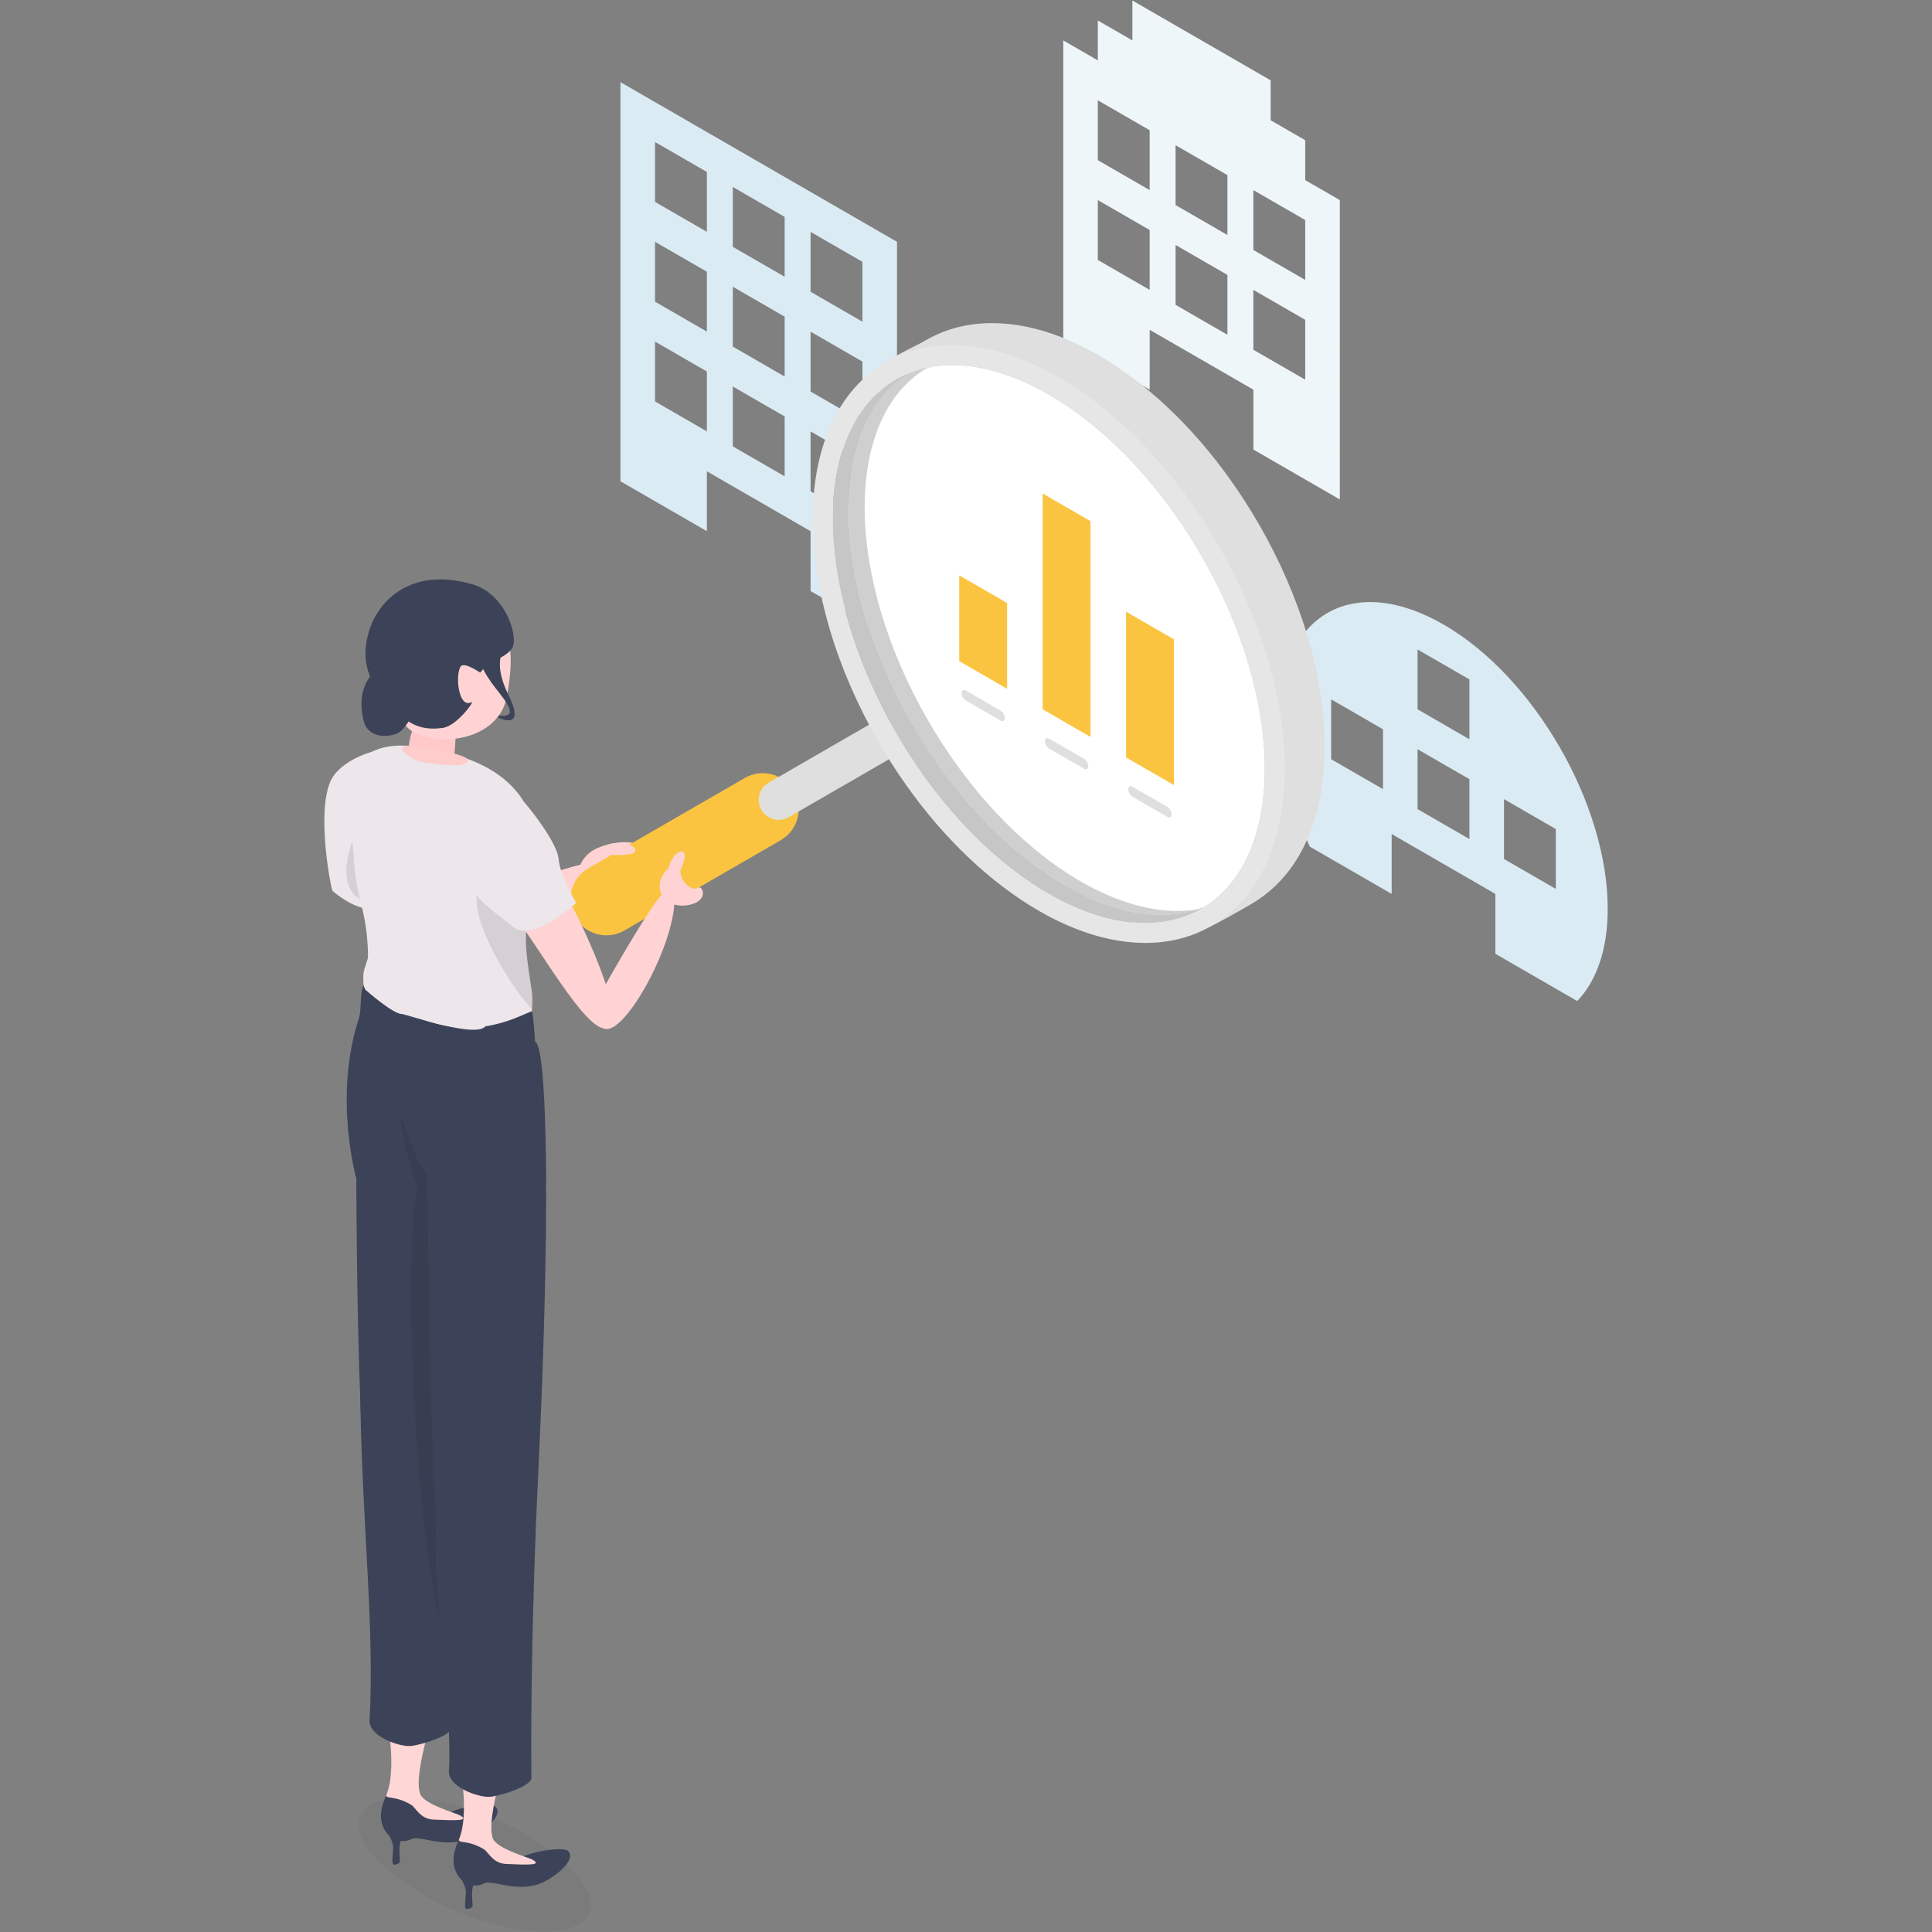 <?xml version="1.0" encoding="UTF-8"?>
<svg id="_レイヤー_2" data-name=" レイヤー 2" xmlns="http://www.w3.org/2000/svg" viewBox="0 0 968 968">
  <rect x="0" y="0" width="968" height="968" fill="#808080" stroke="none"/>
  <defs>
    <style>
      .cls-1 {
        opacity: .05;
      }

      .cls-1, .cls-2 {
        fill: #1a1a1a;
      }

      .cls-1, .cls-2, .cls-3, .cls-4, .cls-5, .cls-6, .cls-7, .cls-8, .cls-9, .cls-10, .cls-11, .cls-12, .cls-13, .cls-14, .cls-15, .cls-16, .cls-17, .cls-18 {
        stroke-width: 0px;
      }

      .cls-1, .cls-2, .cls-18 {
        isolation: isolate;
      }

      .cls-2, .cls-18 {
        opacity: .1;
      }

      .cls-3 {
        fill: none;
      }

      .cls-4 {
        fill: #fac440;
      }

      .cls-5 {
        fill: #3c4358;
      }

      .cls-6 {
        fill: #cfcfcf;
      }

      .cls-7 {
        fill: #c6c6c6;
      }

      .cls-8 {
        fill: #dfdfdf;
      }

      .cls-9 {
        fill: #dbebf4;
      }

      .cls-10 {
        fill: #fff;
      }

      .cls-11 {
        fill: #ede6eb;
      }

      .cls-12 {
        fill: #eff6fa;
      }

      .cls-13 {
        fill: #fcc;
      }

      .cls-14 {
        fill: #ffd6d6;
      }

      .cls-15 {
        fill: #ffc9ca;
      }

      .cls-16 {
        fill: #ffd3d4;
      }

      .cls-17 {
        fill: #e6e6e6;
      }
    </style>
  </defs>
  <g id="_2" data-name=" 2">
    <g>
      <path class="cls-9" d="m310.87,41.16v199.98l43.3,25v-30l51.96,30v30l43.3,25V121.16s-138.55-79.99-138.55-79.99Zm43.3,174.98l-25.98-15v-30l25.98,15v30Zm0-49.99l-25.98-15v-30l25.98,15v30Zm0-49.99l-25.98-15v-30l25.98,15v30Zm38.97,122.49l-25.98-15v-30l25.98,15v30Zm0-49.99l-25.98-15v-30l25.98,15v30Zm0-49.99l-25.98-15v-30l25.98,15v30Zm38.97,122.49l-25.98-15v-30l25.98,15v30Zm0-49.99l-25.98-15v-30l25.98,15v30Zm0-49.99l-25.98-15v-30l25.98,15v30Z"/>
      <path class="cls-12" d="m653.96,90.25v-20l-17.32-10v-20L567.37.26v20l-17.32-10v20l-17.32-10v149.98l43.3,25v-30l51.96,30v30l43.3,25V100.25l-17.32-10h0Zm-77.94,54.99l-25.98-15v-30l25.98,15v30Zm0-49.99l-25.98-15v-30l25.98,15v30Zm38.97,72.49l-25.98-15v-30l25.98,15v30Zm0-49.99l-25.98-15v-30l25.98,15v30Zm38.97,72.49l-25.98-15v-30l25.98,15v30Zm0-49.99l-25.98-15v-30l25.98,15v30Z"/>
      <path class="cls-9" d="m723.24,312.9c-45.43-26.23-82.26-4.97-82.26,47.49,0,20.52,5.69,42.75,15.27,63.81l41.02,23.68v-30l51.96,30v30l41.02,23.68c9.58-10,15.27-25.66,15.27-46.18,0-52.46-36.83-116.25-82.26-142.48h0Zm-30.31,82.49l-25.98-15v-30l25.98,15v30Zm43.3,25l-25.98-15v-30l25.98,15v30Zm0-49.99l-25.98-15v-30l25.98,15v30Zm43.3,74.99l-25.98-15v-30l25.98,15v30Z"/>
      <g>
        <path class="cls-16" d="m179.91,394.34c-5.03,11.87,10.5,93.86,21.86,92.81s5.84-42.06,5.96-77.1c.12-35.93-22.79-27.58-27.82-15.71,0,0,0,0,0,0Z"/>
        <path class="cls-16" d="m216.1,477.1c9.35,10.64,92.82-37.51,89.74-44.71-2.77-6.45-69.02,17.52-84,28.33-14.98,10.81-5.73,16.38-5.73,16.38Z"/>
        <path class="cls-16" d="m297.73,425.71c-4.16,2.2-9.43,8.09-7.4,15.36,2.11,7.55,14.55,5.83,17.02,4.87,16.81-6.58,16.01-13.3,14.86-19.59s-15.81-5.21-24.48-.64h0Z"/>
      </g>
      <g>
        <path class="cls-4" d="m303.82,468.63c-6.22,0-12.27-3.23-15.6-9-4.97-8.61-2.02-19.62,6.59-24.59l78.38-45.25c8.61-4.97,19.62-2.02,24.59,6.59,4.97,8.61,2.02,19.62-6.59,24.59l-78.38,45.25c-2.83,1.64-5.93,2.41-8.98,2.41h0Z"/>
        <path class="cls-8" d="m390.15,410.79c-3.46,0-6.82-1.79-8.67-5-2.76-4.78-1.12-10.9,3.66-13.66l49.6-28.63c4.78-2.76,10.9-1.12,13.66,3.66,2.76,4.78,1.12,10.9-3.66,13.66l-49.6,28.63c-1.57.91-3.29,1.34-4.99,1.34h0Z"/>
        <g>
          <path class="cls-10" d="m602,278.48c-33.81-58.56-84.41-95.59-124.95-95.59-7.49,0-14.63,1.27-21.26,3.89-41.13,25.16-40.76,103.52,1.13,176.07,40.06,69.39,103.71,108.54,146.24,91.68,41.1-25.18,40.72-103.52-1.16-176.05h0Z"/>
          <path class="cls-10" d="m602,278.48c-33.81-58.56-84.41-95.59-124.95-95.59-7.49,0-14.63,1.27-21.26,3.89-41.13,25.16-40.76,103.52,1.13,176.07,40.06,69.39,103.71,108.54,146.24,91.68,41.1-25.18,40.72-103.52-1.16-176.05h0Z"/>
          <polygon class="cls-10" points="477.06 179.4 477.06 182.89 477.06 179.4 477.06 179.4"/>
        </g>
        <path class="cls-3" d="m641.71,381.16c0,69.03-48.46,97.01-108.24,62.49s-108.24-118.45-108.24-187.48,48.46-97.01,108.24-62.49,108.24,118.45,108.24,187.48Z"/>
        <path class="cls-6" d="m464.92,360.85c-41.89-72.55-42.26-150.91-1.13-176.07.92-.36,1.85-.69,2.78-1.01-3.72.64-7.32,1.64-10.78,3.01-41.13,25.16-40.76,103.52,1.13,176.07,39.18,67.86,100.92,106.8,143.4,92.7-41.95,7.23-98.61-30.99-135.4-94.7h0Z"/>
        <path class="cls-8" d="m630.66,262.48c-17.05-29.53-38.69-54.68-62.58-72.73-24.12-18.22-48.68-27.86-71.02-27.86h0c-12.16,0-23.31,2.88-33.13,8.55-12.21,7.05-26.86,10.16-32.86,32.16-2.56,9.37-3.41,19.23-3.7,30.05,3.96-20.45,13.44-36.69,28.43-45.86,6.63-2.62,13.78-3.89,21.26-3.89,40.54,0,91.14,37.03,124.95,95.59,41.88,72.54,42.26,150.87,1.16,176.05-17.43,6.91-38.4,4.41-59.84-5.72,14.44,10.13,27.24,16.76,42.73,16.76,12.16,0,4,9,40.95-12.68,12.16-7.14,21.61-17.9,27.93-32.25,5.82-13.22,8.77-28.86,8.77-46.49,0-35.11-11.74-74.77-33.04-111.68h0Z"/>
        <g>
          <path class="cls-7" d="m603.94,281.9c.22.39.42.77.64,1.16-.21-.39-.42-.77-.64-1.16Z"/>
          <path class="cls-7" d="m605.82,285.33c.25.47.5.94.75,1.42-.25-.47-.5-.94-.75-1.42Z"/>
          <path class="cls-7" d="m566.05,230.2c-1.09-1.13-2.18-2.24-3.28-3.34,1.1,1.1,2.19,2.21,3.28,3.34Z"/>
          <path class="cls-7" d="m607.64,288.76c.27.52.53,1.03.79,1.55-.26-.52-.52-1.03-.79-1.55Z"/>
          <path class="cls-7" d="m595.62,268c.97,1.52,1.93,3.06,2.88,4.61-.95-1.55-1.91-3.09-2.88-4.61Z"/>
          <path class="cls-7" d="m599.13,273.63c.97,1.6,1.93,3.21,2.87,4.84-.94-1.63-1.9-3.24-2.87-4.84Z"/>
          <path class="cls-7" d="m609.4,292.2c.27.53.52,1.06.78,1.59-.26-.53-.52-1.06-.78-1.59Z"/>
          <path class="cls-7" d="m614.3,302.52c.26.58.51,1.16.76,1.74-.25-.58-.5-1.16-.76-1.74Z"/>
          <path class="cls-7" d="m617.26,309.39c.25.61.49,1.22.74,1.82-.25-.61-.49-1.22-.74-1.82Z"/>
          <path class="cls-7" d="m611.1,295.64c.27.55.52,1.1.78,1.65-.26-.55-.52-1.1-.78-1.65Z"/>
          <path class="cls-7" d="m612.73,299.08c.26.57.52,1.13.78,1.7-.26-.57-.51-1.13-.78-1.7Z"/>
          <path class="cls-7" d="m615.81,305.96c.26.6.5,1.19.76,1.79-.25-.6-.5-1.19-.76-1.79Z"/>
          <path class="cls-7" d="m570.45,234.93c1.09,1.21,2.18,2.43,3.26,3.67-1.08-1.24-2.16-2.46-3.26-3.67Z"/>
          <path class="cls-7" d="m480.55,182.99c-1.12-.06-2.23-.09-3.33-.09,1.1,0,2.21.04,3.33.09Z"/>
          <path class="cls-7" d="m566.39,230.55c1.08,1.13,2.15,2.29,3.22,3.45-1.07-1.17-2.14-2.32-3.22-3.45Z"/>
          <path class="cls-7" d="m554.83,219.31c.98.89,1.96,1.78,2.94,2.7-.98-.91-1.95-1.81-2.94-2.7Z"/>
          <path class="cls-7" d="m558.53,222.73c1.12,1.06,2.23,2.14,3.34,3.23-1.11-1.1-2.22-2.18-3.34-3.23Z"/>
          <path class="cls-7" d="m585.08,252.73c1.05,1.41,2.08,2.84,3.11,4.28-1.03-1.44-2.06-2.87-3.11-4.28Z"/>
          <path class="cls-7" d="m588.89,257.99c1.02,1.44,2.02,2.89,3.02,4.36-1-1.47-2-2.92-3.02-4.36Z"/>
          <path class="cls-7" d="m592.42,263.12c.91,1.35,1.81,2.72,2.7,4.11-.89-1.38-1.79-2.75-2.7-4.11Z"/>
          <path class="cls-7" d="m577.88,243.54c1.07,1.3,2.13,2.62,3.18,3.95-1.05-1.34-2.11-2.66-3.18-3.95Z"/>
          <path class="cls-7" d="m574.36,239.37c.97,1.13,1.93,2.27,2.89,3.42-.96-1.16-1.92-2.3-2.89-3.42Z"/>
          <path class="cls-7" d="m581.81,248.46c1.07,1.37,2.13,2.75,3.18,4.16-1.05-1.41-2.11-2.79-3.18-4.16Z"/>
          <path class="cls-7" d="m633.69,386.81c0-.78.01-1.57,0-2.36,0,.79,0,1.58,0,2.36Z"/>
          <path class="cls-7" d="m632.87,369.17c.08.77.15,1.53.21,2.29-.07-.76-.14-1.52-.21-2.29Z"/>
          <path class="cls-7" d="m632.11,362.85c.1.75.2,1.49.29,2.24-.09-.74-.19-1.49-.29-2.24Z"/>
          <path class="cls-7" d="m632.52,366.02c.09.76.17,1.51.25,2.26-.08-.75-.16-1.5-.25-2.26Z"/>
          <path class="cls-7" d="m630.52,353.16c.14.73.27,1.46.4,2.18-.13-.73-.26-1.45-.4-2.18Z"/>
          <path class="cls-7" d="m631.64,359.64c.12.74.22,1.48.33,2.22-.11-.74-.21-1.48-.33-2.22Z"/>
          <path class="cls-7" d="m631.11,356.42c.13.73.25,1.47.36,2.2-.12-.73-.24-1.46-.36-2.2Z"/>
          <path class="cls-7" d="m633.16,372.29c.06.77.12,1.54.17,2.31-.05-.77-.11-1.54-.17-2.31Z"/>
          <path class="cls-7" d="m618.65,312.82c.24.61.48,1.23.71,1.84-.24-.61-.47-1.23-.71-1.84Z"/>
          <path class="cls-7" d="m633.65,381.46c.02.79.03,1.57.04,2.35,0-.78-.02-1.56-.04-2.35Z"/>
          <path class="cls-7" d="m633.38,375.38c.05.78.09,1.55.13,2.32-.04-.77-.08-1.55-.13-2.32Z"/>
          <path class="cls-7" d="m633.55,378.43c.03.78.06,1.56.08,2.34-.02-.78-.05-1.55-.08-2.34Z"/>
          <path class="cls-7" d="m550.66,215.65c1.13.96,2.25,1.94,3.37,2.94-1.12-1-2.25-1.98-3.37-2.94Z"/>
          <path class="cls-7" d="m624.67,329.87c.21.66.4,1.33.6,1.99-.2-.66-.4-1.32-.6-1.99Z"/>
          <path class="cls-7" d="m622.45,323.08c.22.64.43,1.27.64,1.91-.21-.64-.42-1.27-.64-1.91Z"/>
          <path class="cls-7" d="m623.59,326.48c.21.65.42,1.3.62,1.95-.21-.65-.41-1.3-.62-1.95Z"/>
          <path class="cls-7" d="m629.87,349.9c.15.72.29,1.43.43,2.15-.14-.71-.28-1.43-.43-2.15Z"/>
          <path class="cls-7" d="m619.98,316.25c.23.62.46,1.24.69,1.86-.23-.62-.45-1.24-.69-1.86Z"/>
          <path class="cls-7" d="m621.24,319.67c.23.63.44,1.25.67,1.88-.22-.63-.44-1.25-.67-1.88Z"/>
          <path class="cls-7" d="m625.69,333.25c.2.67.39,1.34.58,2.01-.19-.67-.38-1.34-.58-2.01Z"/>
          <path class="cls-7" d="m628.38,343.29c.17.7.33,1.4.49,2.1-.16-.7-.32-1.4-.49-2.1Z"/>
          <path class="cls-7" d="m629.16,346.6c.16.71.31,1.41.46,2.11-.15-.7-.3-1.41-.46-2.11Z"/>
          <path class="cls-7" d="m627.55,339.96c.18.69.35,1.37.52,2.06-.17-.69-.34-1.37-.52-2.06Z"/>
          <path class="cls-7" d="m626.65,336.61c.19.68.37,1.35.55,2.03-.18-.68-.36-1.35-.55-2.03Z"/>
          <path class="cls-7" d="m484.9,183.34c1.1.12,2.22.28,3.33.45-1.12-.17-2.23-.33-3.33-.45Z"/>
          <path class="cls-7" d="m631.43,409.35c.16-.78.3-1.56.44-2.35-.14.79-.29,1.57-.44,2.35Z"/>
          <path class="cls-7" d="m628.83,419.5c.24-.75.47-1.51.69-2.27-.22.76-.45,1.52-.69,2.27Z"/>
          <path class="cls-7" d="m631.93,406.69c.14-.78.26-1.57.38-2.36-.12.79-.25,1.58-.38,2.36Z"/>
          <path class="cls-7" d="m630.25,414.52c.2-.76.38-1.53.56-2.31-.18.78-.37,1.55-.56,2.31Z"/>
          <path class="cls-7" d="m629.57,417.03c.22-.76.43-1.52.63-2.29-.2.77-.41,1.53-.63,2.29Z"/>
          <path class="cls-7" d="m630.88,411.96c.18-.77.34-1.55.5-2.33-.16.78-.33,1.56-.5,2.33Z"/>
          <path class="cls-7" d="m633.5,392.7c.04-.79.08-1.57.11-2.37-.03.79-.07,1.58-.11,2.37Z"/>
          <path class="cls-7" d="m633.31,395.58c.06-.79.12-1.58.16-2.37-.05.8-.1,1.59-.16,2.37Z"/>
          <path class="cls-7" d="m632.74,401.22c.1-.79.19-1.58.27-2.37-.08.8-.17,1.59-.27,2.37Z"/>
          <path class="cls-7" d="m632.37,403.98c.12-.78.23-1.57.33-2.37-.1.79-.21,1.58-.33,2.37Z"/>
          <path class="cls-7" d="m633.06,398.42c.08-.79.15-1.58.22-2.38-.06.8-.14,1.59-.22,2.38Z"/>
          <path class="cls-7" d="m627.16,424.25c.28-.73.55-1.46.82-2.21-.26.74-.54,1.48-.82,2.21Z"/>
          <path class="cls-7" d="m620.69,437.12c.41-.64.82-1.3,1.21-1.96-.39.66-.8,1.32-1.21,1.96Z"/>
          <path class="cls-7" d="m619.4,439.05c.43-.62.86-1.26,1.27-1.9-.41.64-.84,1.28-1.27,1.9Z"/>
          <path class="cls-7" d="m628.02,421.9c.26-.74.51-1.49.75-2.24-.24.76-.49,1.5-.75,2.24Z"/>
          <path class="cls-7" d="m618.04,440.92c.46-.6.9-1.22,1.34-1.85-.44.63-.88,1.24-1.34,1.85Z"/>
          <path class="cls-7" d="m616.63,442.71c.48-.59.95-1.18,1.41-1.79-.46.61-.93,1.2-1.41,1.79Z"/>
          <path class="cls-7" d="m621.92,435.13c.39-.66.77-1.33,1.14-2.01-.37.68-.75,1.35-1.14,2.01Z"/>
          <path class="cls-7" d="m633.62,389.77c.03-.78.05-1.57.06-2.37-.01.79-.03,1.58-.06,2.37Z"/>
          <path class="cls-7" d="m626.23,426.55c.3-.72.6-1.44.88-2.18-.28.73-.58,1.46-.88,2.18Z"/>
          <path class="cls-7" d="m623.09,433.08c.37-.68.73-1.36,1.08-2.05-.35.69-.71,1.38-1.08,2.05Z"/>
          <path class="cls-7" d="m625.24,428.78c.32-.7.64-1.42.95-2.14-.31.72-.62,1.44-.95,2.14Z"/>
          <path class="cls-7" d="m624.2,430.96c.35-.69.68-1.39,1.01-2.1-.33.71-.67,1.41-1.01,2.1Z"/>
          <path class="cls-7" d="m538.19,205.9c1.14.81,2.27,1.64,3.4,2.5-1.13-.85-2.27-1.68-3.4-2.5Z"/>
          <path class="cls-7" d="m517.45,193.4c1.14.56,2.28,1.15,3.43,1.75-1.14-.6-2.29-1.19-3.43-1.75Z"/>
          <path class="cls-7" d="m501.27,186.87c1.12.35,2.24.72,3.36,1.11-1.12-.4-2.24-.76-3.36-1.11Z"/>
          <path class="cls-7" d="m513.64,191.61c.98.44,1.97.9,2.96,1.38-.99-.48-1.97-.94-2.96-1.38Z"/>
          <path class="cls-7" d="m509.35,189.77c1.14.46,2.28.94,3.42,1.45-1.14-.51-2.28-.98-3.42-1.45Z"/>
          <path class="cls-7" d="m505.11,188.15c1.08.39,2.17.8,3.26,1.23-1.09-.43-2.18-.84-3.26-1.23Z"/>
          <path class="cls-7" d="m521.91,195.71c1.09.59,2.19,1.19,3.28,1.82-1.09-.63-2.19-1.23-3.28-1.82Z"/>
          <path class="cls-7" d="m546.46,212.17c1.08.87,2.15,1.75,3.22,2.65-1.07-.9-2.14-1.79-3.22-2.65Z"/>
          <path class="cls-7" d="m525.84,197.91c1.07.62,2.14,1.27,3.21,1.92-1.07-.66-2.14-1.3-3.21-1.92Z"/>
          <path class="cls-7" d="m542.62,209.16c1.09.83,2.19,1.68,3.28,2.55-1.09-.87-2.18-1.72-3.28-2.55Z"/>
          <path class="cls-7" d="m530.09,200.47c1.14.71,2.28,1.45,3.42,2.2-1.14-.75-2.28-1.49-3.42-2.2Z"/>
          <path class="cls-7" d="m534.4,203.27c.98.66,1.96,1.33,2.93,2.02-.98-.69-1.95-1.36-2.93-2.02Z"/>
          <path class="cls-7" d="m466.15,183.85c.81-.15,1.62-.27,2.43-.38-.82.11-1.63.24-2.43.38Z"/>
          <path class="cls-7" d="m603.16,454.53c-42.53,16.87-106.18-22.29-146.24-91.68-41.88-72.54-42.26-150.88-1.15-176.05-2.35.93-4.63,2.02-6.85,3.3-42.27,24.4-42.27,103.54,0,176.76s110.81,112.78,153.08,88.38c5.63-3.25,10.5-7.48,14.63-12.52-3.84,4.69-8.33,8.67-13.47,11.82h0Z"/>
          <path class="cls-7" d="m469.27,183.38c.62-.08,1.23-.15,1.85-.2-.62.06-1.24.13-1.85.2Z"/>
          <path class="cls-7" d="m496.91,185.61c1.13.3,2.27.62,3.41.97-1.14-.35-2.28-.67-3.41-.97Z"/>
          <path class="cls-7" d="m458.54,185.79c.68-.23,1.36-.44,2.05-.64-.69.2-1.37.41-2.05.64Z"/>
          <path class="cls-7" d="m456.07,186.68c.65-.25,1.31-.49,1.97-.72-.66.23-1.32.47-1.97.72Z"/>
          <path class="cls-7" d="m460.99,185.04c1.68-.47,3.38-.87,5.11-1.18-1.73.31-3.43.71-5.11,1.18Z"/>
          <path class="cls-7" d="m471.98,183.1c.57-.05,1.15-.08,1.73-.11-.58.03-1.15.07-1.73.11Z"/>
          <path class="cls-7" d="m493.18,184.71c1,.22,2,.45,3.01.71-1.01-.26-2.01-.49-3.01-.71Z"/>
          <path class="cls-7" d="m489.06,183.92c1.12.19,2.25.39,3.38.63-1.13-.24-2.26-.44-3.38-.63Z"/>
          <path class="cls-7" d="m474.63,182.94c.6-.02,1.2-.03,1.8-.04-.6,0-1.2.02-1.8.04Z"/>
          <path class="cls-7" d="m481.31,183.03c1.13.07,2.27.16,3.42.28-1.15-.13-2.29-.21-3.42-.28h0Z"/>
        </g>
      </g>
      <path class="cls-17" d="m477.05,182.89c40.54,0,91.14,37.03,124.95,95.59,42.27,73.22,42.27,152.35,0,176.76-8.46,4.89-17.98,7.21-28.13,7.21-40.54,0-91.14-37.03-124.95-95.59-42.27-73.22-42.27-152.35,0-176.76,8.46-4.89,17.98-7.21,28.13-7.21m0-10h0c-12.16,0-23.31,2.88-33.13,8.55-12.21,7.05-21.61,17.9-27.93,32.25-5.82,13.22-8.77,28.86-8.77,46.49,0,35.11,11.73,74.77,33.04,111.68,17.05,29.53,38.69,54.68,62.58,72.73,24.12,18.22,48.68,27.86,71.02,27.86,12.16,0,23.31-2.88,33.13-8.55,12.21-7.05,21.61-17.9,27.93-32.25,5.82-13.22,8.77-28.86,8.77-46.49,0-35.11-11.74-74.77-33.04-111.68-17.05-29.53-38.69-54.68-62.58-72.73-24.12-18.22-48.68-27.86-71.02-27.86h0Z"/>
      <g>
        <g>
          <path class="cls-1" d="m185.87,904.23c14.34-8.28,49.22-1.57,77.9,14.99,28.68,16.56,40.31,36.69,25.97,44.97-14.34,8.28-49.22,1.57-77.9-14.99s-40.31-36.69-25.97-44.97Z"/>
          <g>
            <path class="cls-11" d="m192.46,375.16c-7.22,1.38-18.32,4.86-24.78,12.79-10.51,12.9-1.89,57.35-1.1,58.33.7.86,10.61,8.97,18.14,8.97,30.44,0,7.73-80.09,7.73-80.09h0Z"/>
            <path class="cls-18" d="m188.43,401.73s-5.51,5.91-8.06,10.95c-6.73,13.29-11.92,32.8,1.66,38.69,13.58,5.89,6.4-49.63,6.4-49.63h0Z"/>
            <g>
              <path class="cls-11" d="m267.13,412.72c-1.48-5.47-4.1-11.22-8.64-16.55-9.92-11.65-26.14-18.73-50.16-22.08-4.07-.57-17.93-2.2-26.33,5.66-11.32,10.59-5.69,32.84-4.42,53.99,1.33,22.08,10.77,25.8,4.97,75.14-4.12,35,37.22,46.55,55.23,47.09,18.01.54,11.2-11.31,20.75-11.11,9.55.2,10.62-19.16,8.68-28.29-.35-1.67-.65-3.58-.84-5.78-.14-1.59,0-3.35.15-5.27.2-2.66.41-5.64-.09-9-4.06-27.17-5.21-31.03,4.92-57.78.32-.83.6-1.69.89-2.54,2.53-7.66-3.42-17.29-5.1-23.48h0Z"/>
              <path class="cls-18" d="m238.87,453.02c1.4,15.8,18.57,43.43,27.65,52.51.2-2.66.41-5.64-.09-9-4.06-27.17-5.21-31.03,4.92-57.78.32-.83.6-1.69.89-2.54-12.99-3.42-35.5-7.34-33.36,16.82Z"/>
            </g>
            <path class="cls-5" d="m178.58,590.62s-11.77-40.8,1.3-80.65c1.32-4.03.44-16.28,2.85-16.27,1.27,0,23.15,21.83,53.01,21.19,17.02-.36,30.13-8.74,30.78-8.09.65.65,1.58,15.18,1.58,15.18,5.63,1.5,5.55,71.02,5.55,71.02l-95.06-2.37h0Z"/>
            <g>
              <path class="cls-15" d="m207.57,362.08c-1.42,6.46-5.08,13.41-.12,15.66s19.96,3.7,20.3-.57c.27-3.36,1.47-17.12,0-18.47-1.47-1.35-20.18,3.38-20.18,3.38h0Z"/>
              <path class="cls-5" d="m255.43,356.79c-.27,1.86-2.77,2.41-8.25,1.51,0,0,11.12,6.51,10.65-1.11,0,0-2.4-.41-2.4-.41Z"/>
              <path class="cls-16" d="m193.76,326.83c-2.26,13.77,2.94,37.12,16.91,41.62,17.51,5.65,39.74-1.11,43.21-19.18,6.93-36.04-5.03-42.84-22.93-47.1-17.9-4.26-34.2,6.5-37.19,24.66Z"/>
              <path class="cls-5" d="m243.11,333.42c.98-2.19,10.01-3.22,13.46-8.68s-3.16-27.16-19.84-31.97c-31.79-9.18-46.72,9.4-51,21-4.27,11.6-4.33,24.27,7.52,37.39,10.28,11.38,16.82,15.15,28.63,13.54,7-.95,16.31-13.85,14.34-12.86-6.66,3.33-8.22-13.98-5.38-17.96,1.72-2.41,9.71,3.1,9.71,3.1,0,0,1.56-1.32,2.55-3.55,0,0,0,0,0,0Z"/>
              <path class="cls-5" d="m182.31,361.51c-6.12-23.27,12.3-33.59,23.63-28.34,11.33,5.25-.04,31.91-7.27,34.47s-14.6.55-16.36-6.12c0,0,0,0,0,0Z"/>
              <path class="cls-5" d="m254.58,347.75c-10.44-21,2.81-26.27-1.88-24.46-4.69,1.8-12.02,7.04-12.02,7.04-.23,4.91,7.71,14.58,9.85,17.32,3.31,4.23,5.17,7.32,4.9,9.14l2.4.41c-.13-2.02-1.06-5.03-3.25-9.44h0Z"/>
            </g>
            <path class="cls-11" d="m184.69,478.24c.04,1.54-2.55,7.71-2.59,9.56-.04,1.85-.5,6.35,1.1,8.18.34.39,13.85,12.13,18.02,12.05,1.91-.04,40.24,13.51,42.43,5.25,1.02-3.83-57.79-32.85-57.99-33.82-.3-1.46-.98-1.22-.98-1.22h0Z"/>
            <g>
              <g>
                <path class="cls-5" d="m193.39,915.72c.32,2.49,3.63,6.6,3.63,9.83s-1,8.13.14,8.6c.65.27,2.42-.08,3.09-1.02s-1.76-10.13,2.21-13.43-9.07-3.98-9.07-3.98h0Z"/>
                <path class="cls-5" d="m195.35,896.12s-6.76,10.35-3.73,18.43c3.03,8.08,10.31,9.14,14.38,6.94s14.78,4.15,26.86.5c6.68-2.02,20.44-12.07,15.27-16.89-1.94-1.81-15.22-.6-24.41,3.59-4.95,2.26-11.72-3.55-17.58-7.26s-10.79-5.31-10.79-5.31h0Z"/>
                <path class="cls-14" d="m192.33,853.03s7.49,30.99,1.28,46.28c-.89,2.2,4.71.17,12.5,5.04,2.26,1.42,4.35,7.07,11.19,7.34,10.36.42,18.69.84,12.87-2.29-1.61-.87-17.6-5.37-19.58-10.41-4.12-10.46,8.94-47.07,8.94-47.07l-27.19,1.11h0Z"/>
              </g>
              <path class="cls-5" d="m230.5,708.46s-4.66,80.71-4.02,156.87c.04,4.32-16.42,9.29-21.07,9.5-5.68.26-20.69-4.9-20.25-12.91,2.54-45.99-3.6-96.64-4.63-160.04-.5-31.03,49.97,6.57,49.97,6.57h0Z"/>
              <path class="cls-5" d="m178.42,554.47c.03,131.03,2.89,157.84,3.89,190.24.21,6.74,19.24,15.44,24.94,13.44,35.49-12.44,24.84-128.16,30.33-174.68,5.41-45.8-59.17-57.77-59.17-29Z"/>
            </g>
            <path class="cls-2" d="m220.06,811.82l.97-236.35c-2.91,0-5.33,7.45-6.99,12.99-5.26-4.28-13.05-30.48-13.05-30.48-.34,9.59,5.33,31.15,8.04,34.94-7.12,42.73-.99,166.91,11.04,218.9h0Z"/>
            <g>
              <g>
                <path class="cls-5" d="m229.78,937.95c.32,2.49,3.63,6.6,3.63,9.83s-1,8.13.14,8.6c.65.27,2.42-.08,3.09-1.02s-1.76-10.13,2.21-13.43c3.97-3.3-9.07-3.98-9.07-3.98h0Z"/>
                <path class="cls-5" d="m231.74,918.35s-6.76,10.35-3.73,18.43c3.03,8.08,10.31,9.14,14.38,6.94s14.78,4.15,26.86.5c6.68-2.02,20.44-12.07,15.27-16.89-1.94-1.81-15.22-.6-24.41,3.59-4.95,2.26-11.72-3.55-17.58-7.26-5.86-3.71-10.79-5.31-10.79-5.31h0Z"/>
                <path class="cls-14" d="m228.72,875.26s7.49,30.99,1.28,46.28c-.89,2.2,4.71.17,12.5,5.04,2.26,1.42,4.35,7.07,11.19,7.34,10.36.42,18.69.84,12.87-2.29-1.61-.87-17.6-5.37-19.58-10.41-4.12-10.46,8.94-47.07,8.94-47.07l-27.19,1.11h0Z"/>
              </g>
              <g>
                <path class="cls-5" d="m269.88,733.95s-4.27,80.67-3.63,156.83c.04,4.32-16.42,9.29-21.07,9.5-5.68.26-20.69-4.9-20.25-12.91,2.54-45.99-17.19-131.32,1.45-148.67,22.71-21.14,43.51-4.75,43.51-4.75h0Z"/>
                <path class="cls-5" d="m213.67,564.23c1.34,89.24,2.19,164.99,5.04,197.59.68,7.78,50.82-20.9,51.16-27.87,1.43-29.41,3.76-87.15,3.76-134.52,0-76.03-60.39-63.97-59.96-35.2h0Z"/>
              </g>
            </g>
            <g>
              <g>
                <path class="cls-16" d="m266.71,423.06c11.31,7.13,48.81,85.96,38.98,91.75-9.83,5.79-30.4-32.31-51.88-62.03-22.03-30.47,1.59-36.86,12.9-29.73h0s0,0,0,0Z"/>
                <path class="cls-16" d="m302.03,514.96c9.15,6.71,35.71-39.88,35.96-64.35.01-1.38-3.04-2.53-3.37-3.79-1.49-5.76-25.31,35.97-34.44,52.16-8.07,14.32,1.84,15.97,1.84,15.97h0Z"/>
              </g>
              <path class="cls-11" d="m236.96,444.9c.79,5.16,12.08,12.98,19.92,19.4,10.18,8.36,31.82-11.96,31.82-11.96,0,0-8.18-13.34-8.82-22.02-.58-7.87-14.79-26-17.91-29.1s-27.42,27.92-25,43.67h0Z"/>
            </g>
            <path class="cls-13" d="m202.97,373.72c-.7.17-1.9.83-1.61,1.85.29,1.02,5.66,6.13,12.64,6.68,4.9.38,19.57,3.15,20.59-1.27.67-2.89-27.12-8.36-31.62-7.26h0Z"/>
          </g>
        </g>
        <path class="cls-16" d="m337.53,433.39c-3.56,1.75-8.17,6.62-6.75,12.84,1.48,6.46,9.3,8.96,16.22,6.71,8.24-2.67,4.77-9.67,2.6-8.16-2.66,1.85-6.65-2.16-7.66-4.25-3.47-7.18,2.99-10.79-4.41-7.14h0Z"/>
        <path class="cls-16" d="m334.62,437.14c.34-5.64,4.85-11.82,7.66-10.23,2.81,1.59-1.88,9.27-2.04,11.17-.15,1.91-5.63-.95-5.63-.95Z"/>
        <path class="cls-16" d="m305.13,422.96c5.48-1.37,13.88.25,13.2,3.41-.68,3.16-15.18,1.56-17.04,1.98s3.84-5.39,3.84-5.39Z"/>
      </g>
      <g>
        <polygon class="cls-4" points="504.59 345.09 480.61 331.25 480.61 288.29 504.59 302.14 504.59 345.09"/>
        <polygon class="cls-4" points="546.38 369.22 522.41 355.38 522.41 247.28 546.38 261.12 546.38 369.22"/>
        <polygon class="cls-4" points="588.18 393.35 564.21 379.51 564.21 306.49 588.18 320.33 588.18 393.35"/>
        <path class="cls-8" d="m501.3,361.02l-17.4-10.05c-1.19-.69-2.16-2.37-2.16-3.75s.97-1.94,2.16-1.25l17.4,10.05c1.19.69,2.16,2.37,2.16,3.75s-.97,1.94-2.16,1.25Z"/>
        <path class="cls-8" d="m543.1,385.16l-17.4-10.05c-1.19-.69-2.16-2.37-2.16-3.75s.97-1.94,2.16-1.25l17.4,10.05c1.19.69,2.16,2.37,2.16,3.75s-.97,1.94-2.16,1.25Z"/>
        <path class="cls-8" d="m584.9,409.29l-17.41-10.05c-1.19-.69-2.16-2.37-2.16-3.75s.97-1.94,2.16-1.25l17.41,10.05c1.19.69,2.16,2.37,2.16,3.75s-.97,1.94-2.16,1.25Z"/>
      </g>
    </g>
  </g>
</svg>